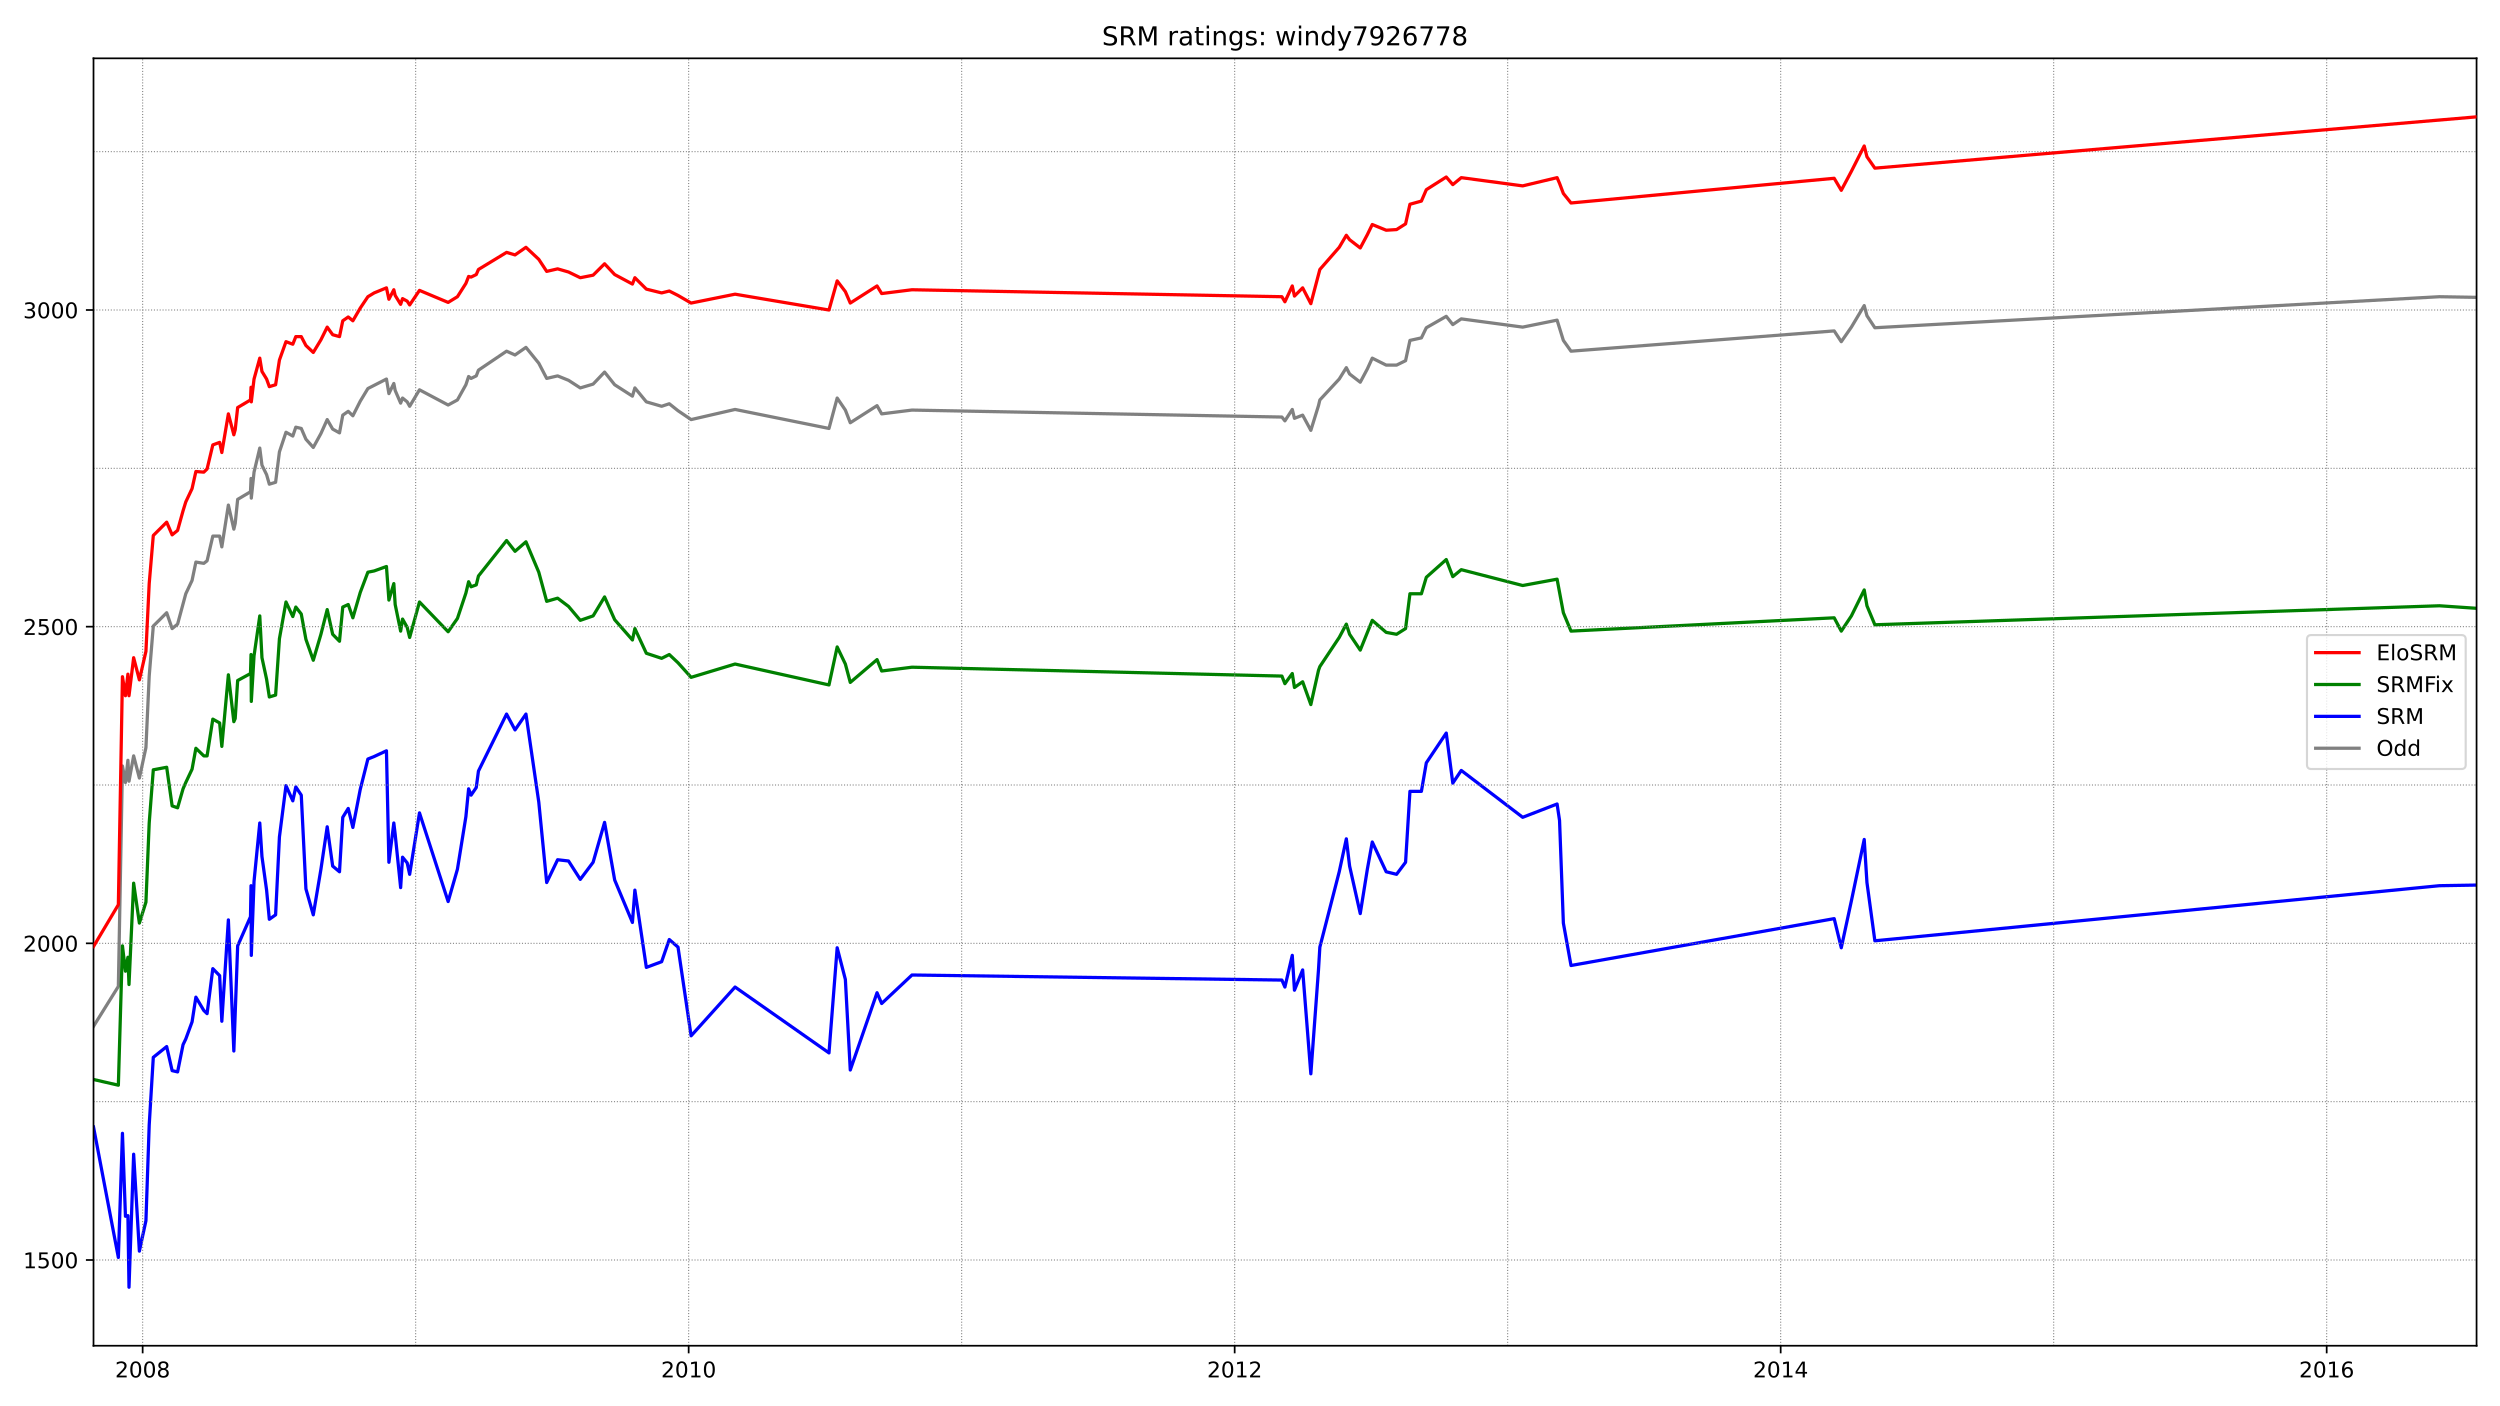 <?xml version="1.0" encoding="utf-8" standalone="no"?>
<!DOCTYPE svg PUBLIC "-//W3C//DTD SVG 1.1//EN"
  "http://www.w3.org/Graphics/SVG/1.1/DTD/svg11.dtd">
<!-- Created with matplotlib (https://matplotlib.org/) -->
<svg height="648pt" version="1.1" viewBox="0 0 1152 648" width="1152pt" xmlns="http://www.w3.org/2000/svg" xmlns:xlink="http://www.w3.org/1999/xlink">
 <defs>
  <style type="text/css">*{stroke-linecap:butt;stroke-linejoin:round;}</style>
 </defs>
 <g id="figure_1">
  <g id="patch_1">
   <path d="M 0 648 
L 1152 648 
L 1152 0 
L 0 0 
z
" style="fill:#ffffff;"/>
  </g>
  <g id="axes_1">
   <g id="patch_2">
    <path d="M 43.09 620.12 
L 1141.2 620.12 
L 1141.2 26.88 
L 43.09 26.88 
z
" style="fill:#ffffff;"/>
   </g>
   <g id="line2d_1">
    <path clip-path="url(#p61765f1ef9)" d="M 43.09 472.919 
L 54.538 454.533 
L 56.425 352.975 
L 57.809 360.563 
L 58.941 350.349 
L 59.444 359.979 
L 61.583 348.306 
L 64.224 358.52 
L 67.244 344.512 
L 68.753 311.535 
L 70.64 288.48 
L 76.804 282.351 
L 79.32 289.647 
L 81.836 287.604 
L 85.61 273.596 
L 88.504 267.468 
L 90.265 259.005 
L 93.913 259.588 
L 95.423 258.421 
L 98.065 247.04 
L 101.21 247.04 
L 102.216 252.001 
L 105.235 232.74 
L 107.751 243.829 
L 108.38 241.203 
L 109.513 230.113 
L 115.425 226.611 
L 115.677 220.483 
L 115.803 229.529 
L 117.061 217.564 
L 119.702 206.475 
L 120.709 214.354 
L 122.847 218.732 
L 124.105 223.109 
L 126.999 222.234 
L 128.76 208.226 
L 131.779 199.179 
L 134.924 200.93 
L 136.308 196.844 
L 138.824 197.428 
L 140.963 202.389 
L 144.359 206.183 
L 147.882 199.762 
L 150.775 193.342 
L 153.291 197.72 
L 156.436 199.471 
L 157.946 191.299 
L 160.462 189.548 
L 162.6 191.591 
L 165.997 184.879 
L 169.519 179.042 
L 178.074 174.665 
L 179.206 181.377 
L 181.47 176.708 
L 182.099 179.918 
L 184.615 185.754 
L 185.496 183.42 
L 187.634 185.171 
L 188.767 187.214 
L 193.295 179.626 
L 206.504 186.63 
L 210.782 184.295 
L 214.681 177.291 
L 215.939 173.497 
L 217.072 174.373 
L 219.462 173.206 
L 220.468 170.579 
L 233.426 161.824 
L 237.326 163.575 
L 242.358 160.073 
L 248.27 167.369 
L 251.918 174.373 
L 256.95 173.206 
L 261.982 175.248 
L 267.392 178.75 
L 273.304 176.999 
L 278.588 171.455 
L 283.243 177.291 
L 291.42 182.544 
L 292.552 178.75 
L 297.835 185.171 
L 304.88 187.214 
L 308.403 186.046 
L 312.428 189.256 
L 318.467 193.342 
L 338.72 188.673 
L 381.996 197.428 
L 385.77 183.42 
L 389.544 188.965 
L 391.808 194.801 
L 404.137 186.922 
L 406.275 190.716 
L 420.239 188.965 
L 590.698 192.175 
L 592.082 193.926 
L 595.479 188.673 
L 596.485 192.758 
L 600.259 191.299 
L 604.033 198.303 
L 607.556 186.922 
L 608.185 184.295 
L 617.116 174.665 
L 620.387 169.412 
L 621.897 172.33 
L 626.803 176.124 
L 630.074 169.995 
L 632.338 165.034 
L 638.754 168.244 
L 643.534 168.244 
L 647.686 166.202 
L 649.699 156.863 
L 654.982 155.695 
L 657.247 151.026 
L 666.43 145.773 
L 669.449 149.567 
L 673.349 146.94 
L 701.654 150.734 
L 717.505 147.524 
L 720.398 156.863 
L 723.921 161.824 
L 845.192 152.485 
L 848.463 157.446 
L 853.118 150.734 
L 859.03 140.812 
L 860.288 145.481 
L 863.936 151.026 
L 1124.091 136.726 
L 1141.2 137.018 
L 1141.2 137.018 
" style="fill:none;stroke:#808080;stroke-linecap:square;stroke-width:1.5;"/>
   </g>
   <g id="line2d_2">
    <path clip-path="url(#p61765f1ef9)" d="M 43.09 519.321 
L 54.538 579.438 
L 56.425 522.239 
L 57.809 560.469 
L 58.941 560.177 
L 59.444 593.155 
L 61.583 531.869 
L 64.224 576.52 
L 67.244 562.512 
L 68.753 518.445 
L 70.64 487.219 
L 76.804 482.258 
L 79.32 493.347 
L 81.836 493.931 
L 84.352 481.382 
L 85.61 478.756 
L 88.504 470.876 
L 90.265 459.495 
L 93.913 465.623 
L 95.423 467.082 
L 98.065 446.362 
L 101.21 449.572 
L 102.216 470.584 
L 105.235 423.891 
L 107.751 484.3 
L 109.513 435.856 
L 115.425 422.432 
L 115.677 408.132 
L 115.803 440.234 
L 117.061 406.089 
L 119.702 379.24 
L 120.709 394.707 
L 122.847 410.175 
L 124.105 423.599 
L 126.999 421.556 
L 128.76 385.661 
L 131.779 362.022 
L 134.924 369.026 
L 136.308 362.606 
L 138.824 366.4 
L 140.963 409.591 
L 144.359 421.556 
L 147.882 400.544 
L 150.775 380.991 
L 153.291 399.085 
L 156.436 401.711 
L 157.946 376.614 
L 160.462 372.528 
L 162.6 381.283 
L 165.997 363.773 
L 169.519 349.765 
L 172.413 348.598 
L 178.074 345.971 
L 179.206 397.334 
L 181.47 379.24 
L 182.099 384.493 
L 184.615 409.007 
L 185.496 394.999 
L 187.634 397.626 
L 188.767 402.879 
L 193.295 374.571 
L 206.504 415.428 
L 210.782 400.544 
L 214.681 376.322 
L 215.939 363.481 
L 217.072 366.4 
L 219.462 362.898 
L 220.468 355.31 
L 233.426 329.045 
L 237.326 336.341 
L 242.358 329.045 
L 248.27 369.61 
L 251.918 406.673 
L 256.95 396.167 
L 261.982 396.75 
L 267.392 405.213 
L 273.304 397.334 
L 278.588 378.948 
L 283.243 405.505 
L 291.42 425.058 
L 292.552 410.175 
L 297.835 445.778 
L 304.88 443.152 
L 308.403 432.938 
L 312.428 436.44 
L 318.467 477.296 
L 338.72 454.825 
L 381.996 485.176 
L 385.77 436.732 
L 389.544 451.323 
L 391.808 493.056 
L 404.137 457.452 
L 406.275 462.413 
L 420.239 449.28 
L 590.698 451.615 
L 592.082 454.825 
L 595.479 440.234 
L 596.485 456.284 
L 600.259 446.946 
L 604.033 494.807 
L 607.556 446.946 
L 608.185 436.44 
L 617.116 401.711 
L 620.387 386.536 
L 621.897 399.085 
L 626.803 420.973 
L 630.074 400.544 
L 632.338 387.995 
L 638.754 401.711 
L 643.534 402.879 
L 647.686 397.334 
L 649.699 364.649 
L 654.982 364.649 
L 657.247 351.516 
L 666.43 337.8 
L 669.449 360.855 
L 673.349 355.018 
L 701.654 376.614 
L 717.505 370.485 
L 718.637 378.073 
L 720.398 425.35 
L 723.921 444.903 
L 845.192 423.307 
L 848.463 436.732 
L 853.118 415.136 
L 859.03 386.828 
L 860.288 406.673 
L 863.936 433.521 
L 1124.091 408.132 
L 1141.2 407.84 
L 1141.2 407.84 
" style="fill:none;stroke:#0000ff;stroke-linecap:square;stroke-width:1.5;"/>
   </g>
   <g id="matplotlib.axis_1">
    <g id="xtick_1">
     <g id="line2d_3">
      <defs>
       <path d="M 0 0 
L 0 3.5 
" id="m7ea2066953" style="stroke:#000000;stroke-width:0.8;"/>
      </defs>
      <g>
       <use style="stroke:#000000;stroke-width:0.8;" x="65.734" xlink:href="#m7ea2066953" y="620.12"/>
      </g>
     </g>
     <g id="text_1">
      <!-- 2008 -->
      <g transform="translate(53.009 634.718)scale(0.1 -0.1)">
       <defs>
        <path d="M 19.188 8.297 
L 53.609 8.297 
L 53.609 0 
L 7.328 0 
L 7.328 8.297 
Q 12.938 14.109 22.625 23.891 
Q 32.328 33.688 34.812 36.531 
Q 39.547 41.844 41.422 45.531 
Q 43.312 49.219 43.312 52.781 
Q 43.312 58.594 39.234 62.25 
Q 35.156 65.922 28.609 65.922 
Q 23.969 65.922 18.812 64.312 
Q 13.672 62.703 7.812 59.422 
L 7.812 69.391 
Q 13.766 71.781 18.938 73 
Q 24.125 74.219 28.422 74.219 
Q 39.75 74.219 46.484 68.547 
Q 53.219 62.891 53.219 53.422 
Q 53.219 48.922 51.531 44.891 
Q 49.859 40.875 45.406 35.406 
Q 44.188 33.984 37.641 27.219 
Q 31.109 20.453 19.188 8.297 
z
" id="DejaVuSans-50"/>
        <path d="M 31.781 66.406 
Q 24.172 66.406 20.328 58.906 
Q 16.5 51.422 16.5 36.375 
Q 16.5 21.391 20.328 13.891 
Q 24.172 6.391 31.781 6.391 
Q 39.453 6.391 43.281 13.891 
Q 47.125 21.391 47.125 36.375 
Q 47.125 51.422 43.281 58.906 
Q 39.453 66.406 31.781 66.406 
z
M 31.781 74.219 
Q 44.047 74.219 50.516 64.516 
Q 56.984 54.828 56.984 36.375 
Q 56.984 17.969 50.516 8.266 
Q 44.047 -1.422 31.781 -1.422 
Q 19.531 -1.422 13.062 8.266 
Q 6.594 17.969 6.594 36.375 
Q 6.594 54.828 13.062 64.516 
Q 19.531 74.219 31.781 74.219 
z
" id="DejaVuSans-48"/>
        <path d="M 31.781 34.625 
Q 24.75 34.625 20.719 30.859 
Q 16.703 27.094 16.703 20.516 
Q 16.703 13.922 20.719 10.156 
Q 24.75 6.391 31.781 6.391 
Q 38.812 6.391 42.859 10.172 
Q 46.922 13.969 46.922 20.516 
Q 46.922 27.094 42.891 30.859 
Q 38.875 34.625 31.781 34.625 
z
M 21.922 38.812 
Q 15.578 40.375 12.031 44.719 
Q 8.5 49.078 8.5 55.328 
Q 8.5 64.062 14.719 69.141 
Q 20.953 74.219 31.781 74.219 
Q 42.672 74.219 48.875 69.141 
Q 55.078 64.062 55.078 55.328 
Q 55.078 49.078 51.531 44.719 
Q 48 40.375 41.703 38.812 
Q 48.828 37.156 52.797 32.312 
Q 56.781 27.484 56.781 20.516 
Q 56.781 9.906 50.312 4.234 
Q 43.844 -1.422 31.781 -1.422 
Q 19.734 -1.422 13.25 4.234 
Q 6.781 9.906 6.781 20.516 
Q 6.781 27.484 10.781 32.312 
Q 14.797 37.156 21.922 38.812 
z
M 18.312 54.391 
Q 18.312 48.734 21.844 45.562 
Q 25.391 42.391 31.781 42.391 
Q 38.141 42.391 41.719 45.562 
Q 45.312 48.734 45.312 54.391 
Q 45.312 60.062 41.719 63.234 
Q 38.141 66.406 31.781 66.406 
Q 25.391 66.406 21.844 63.234 
Q 18.312 60.062 18.312 54.391 
z
" id="DejaVuSans-56"/>
       </defs>
       <use xlink:href="#DejaVuSans-50"/>
       <use x="63.623" xlink:href="#DejaVuSans-48"/>
       <use x="127.246" xlink:href="#DejaVuSans-48"/>
       <use x="190.869" xlink:href="#DejaVuSans-56"/>
      </g>
     </g>
    </g>
    <g id="xtick_2">
     <g id="line2d_4">
      <g>
       <use style="stroke:#000000;stroke-width:0.8;" x="317.334" xlink:href="#m7ea2066953" y="620.12"/>
      </g>
     </g>
     <g id="text_2">
      <!-- 2010 -->
      <g transform="translate(304.609 634.718)scale(0.1 -0.1)">
       <defs>
        <path d="M 12.406 8.297 
L 28.516 8.297 
L 28.516 63.922 
L 10.984 60.406 
L 10.984 69.391 
L 28.422 72.906 
L 38.281 72.906 
L 38.281 8.297 
L 54.391 8.297 
L 54.391 0 
L 12.406 0 
z
" id="DejaVuSans-49"/>
       </defs>
       <use xlink:href="#DejaVuSans-50"/>
       <use x="63.623" xlink:href="#DejaVuSans-48"/>
       <use x="127.246" xlink:href="#DejaVuSans-49"/>
       <use x="190.869" xlink:href="#DejaVuSans-48"/>
      </g>
     </g>
    </g>
    <g id="xtick_3">
     <g id="line2d_5">
      <g>
       <use style="stroke:#000000;stroke-width:0.8;" x="568.935" xlink:href="#m7ea2066953" y="620.12"/>
      </g>
     </g>
     <g id="text_3">
      <!-- 2012 -->
      <g transform="translate(556.21 634.718)scale(0.1 -0.1)">
       <use xlink:href="#DejaVuSans-50"/>
       <use x="63.623" xlink:href="#DejaVuSans-48"/>
       <use x="127.246" xlink:href="#DejaVuSans-49"/>
       <use x="190.869" xlink:href="#DejaVuSans-50"/>
      </g>
     </g>
    </g>
    <g id="xtick_4">
     <g id="line2d_6">
      <g>
       <use style="stroke:#000000;stroke-width:0.8;" x="820.535" xlink:href="#m7ea2066953" y="620.12"/>
      </g>
     </g>
     <g id="text_4">
      <!-- 2014 -->
      <g transform="translate(807.81 634.718)scale(0.1 -0.1)">
       <defs>
        <path d="M 37.797 64.312 
L 12.891 25.391 
L 37.797 25.391 
z
M 35.203 72.906 
L 47.609 72.906 
L 47.609 25.391 
L 58.016 25.391 
L 58.016 17.188 
L 47.609 17.188 
L 47.609 0 
L 37.797 0 
L 37.797 17.188 
L 4.891 17.188 
L 4.891 26.703 
z
" id="DejaVuSans-52"/>
       </defs>
       <use xlink:href="#DejaVuSans-50"/>
       <use x="63.623" xlink:href="#DejaVuSans-48"/>
       <use x="127.246" xlink:href="#DejaVuSans-49"/>
       <use x="190.869" xlink:href="#DejaVuSans-52"/>
      </g>
     </g>
    </g>
    <g id="xtick_5">
     <g id="line2d_7">
      <g>
       <use style="stroke:#000000;stroke-width:0.8;" x="1072.136" xlink:href="#m7ea2066953" y="620.12"/>
      </g>
     </g>
     <g id="text_5">
      <!-- 2016 -->
      <g transform="translate(1059.411 634.718)scale(0.1 -0.1)">
       <defs>
        <path d="M 33.016 40.375 
Q 26.375 40.375 22.484 35.828 
Q 18.609 31.297 18.609 23.391 
Q 18.609 15.531 22.484 10.953 
Q 26.375 6.391 33.016 6.391 
Q 39.656 6.391 43.531 10.953 
Q 47.406 15.531 47.406 23.391 
Q 47.406 31.297 43.531 35.828 
Q 39.656 40.375 33.016 40.375 
z
M 52.594 71.297 
L 52.594 62.312 
Q 48.875 64.062 45.094 64.984 
Q 41.312 65.922 37.594 65.922 
Q 27.828 65.922 22.672 59.328 
Q 17.531 52.734 16.797 39.406 
Q 19.672 43.656 24.016 45.922 
Q 28.375 48.188 33.594 48.188 
Q 44.578 48.188 50.953 41.516 
Q 57.328 34.859 57.328 23.391 
Q 57.328 12.156 50.688 5.359 
Q 44.047 -1.422 33.016 -1.422 
Q 20.359 -1.422 13.672 8.266 
Q 6.984 17.969 6.984 36.375 
Q 6.984 53.656 15.188 63.938 
Q 23.391 74.219 37.203 74.219 
Q 40.922 74.219 44.703 73.484 
Q 48.484 72.75 52.594 71.297 
z
" id="DejaVuSans-54"/>
       </defs>
       <use xlink:href="#DejaVuSans-50"/>
       <use x="63.623" xlink:href="#DejaVuSans-48"/>
       <use x="127.246" xlink:href="#DejaVuSans-49"/>
       <use x="190.869" xlink:href="#DejaVuSans-54"/>
      </g>
     </g>
    </g>
   </g>
   <g id="matplotlib.axis_2">
    <g id="ytick_1">
     <g id="line2d_8">
      <defs>
       <path d="M 0 0 
L -3.5 0 
" id="m1da2037c5b" style="stroke:#000000;stroke-width:0.8;"/>
      </defs>
      <g>
       <use style="stroke:#000000;stroke-width:0.8;" x="43.09" xlink:href="#m1da2037c5b" y="580.606"/>
      </g>
     </g>
     <g id="text_6">
      <!-- 1500 -->
      <g transform="translate(10.64 584.405)scale(0.1 -0.1)">
       <defs>
        <path d="M 10.797 72.906 
L 49.516 72.906 
L 49.516 64.594 
L 19.828 64.594 
L 19.828 46.734 
Q 21.969 47.469 24.109 47.828 
Q 26.266 48.188 28.422 48.188 
Q 40.625 48.188 47.75 41.5 
Q 54.891 34.812 54.891 23.391 
Q 54.891 11.625 47.562 5.094 
Q 40.234 -1.422 26.906 -1.422 
Q 22.312 -1.422 17.547 -0.641 
Q 12.797 0.141 7.719 1.703 
L 7.719 11.625 
Q 12.109 9.234 16.797 8.062 
Q 21.484 6.891 26.703 6.891 
Q 35.156 6.891 40.078 11.328 
Q 45.016 15.766 45.016 23.391 
Q 45.016 31 40.078 35.438 
Q 35.156 39.891 26.703 39.891 
Q 22.75 39.891 18.812 39.016 
Q 14.891 38.141 10.797 36.281 
z
" id="DejaVuSans-53"/>
       </defs>
       <use xlink:href="#DejaVuSans-49"/>
       <use x="63.623" xlink:href="#DejaVuSans-53"/>
       <use x="127.246" xlink:href="#DejaVuSans-48"/>
       <use x="190.869" xlink:href="#DejaVuSans-48"/>
      </g>
     </g>
    </g>
    <g id="ytick_2">
     <g id="line2d_9">
      <g>
       <use style="stroke:#000000;stroke-width:0.8;" x="43.09" xlink:href="#m1da2037c5b" y="434.689"/>
      </g>
     </g>
     <g id="text_7">
      <!-- 2000 -->
      <g transform="translate(10.64 438.488)scale(0.1 -0.1)">
       <use xlink:href="#DejaVuSans-50"/>
       <use x="63.623" xlink:href="#DejaVuSans-48"/>
       <use x="127.246" xlink:href="#DejaVuSans-48"/>
       <use x="190.869" xlink:href="#DejaVuSans-48"/>
      </g>
     </g>
    </g>
    <g id="ytick_3">
     <g id="line2d_10">
      <g>
       <use style="stroke:#000000;stroke-width:0.8;" x="43.09" xlink:href="#m1da2037c5b" y="288.772"/>
      </g>
     </g>
     <g id="text_8">
      <!-- 2500 -->
      <g transform="translate(10.64 292.571)scale(0.1 -0.1)">
       <use xlink:href="#DejaVuSans-50"/>
       <use x="63.623" xlink:href="#DejaVuSans-53"/>
       <use x="127.246" xlink:href="#DejaVuSans-48"/>
       <use x="190.869" xlink:href="#DejaVuSans-48"/>
      </g>
     </g>
    </g>
    <g id="ytick_4">
     <g id="line2d_11">
      <g>
       <use style="stroke:#000000;stroke-width:0.8;" x="43.09" xlink:href="#m1da2037c5b" y="142.855"/>
      </g>
     </g>
     <g id="text_9">
      <!-- 3000 -->
      <g transform="translate(10.64 146.654)scale(0.1 -0.1)">
       <defs>
        <path d="M 40.578 39.312 
Q 47.656 37.797 51.625 33 
Q 55.609 28.219 55.609 21.188 
Q 55.609 10.406 48.188 4.484 
Q 40.766 -1.422 27.094 -1.422 
Q 22.516 -1.422 17.656 -0.516 
Q 12.797 0.391 7.625 2.203 
L 7.625 11.719 
Q 11.719 9.328 16.594 8.109 
Q 21.484 6.891 26.812 6.891 
Q 36.078 6.891 40.938 10.547 
Q 45.797 14.203 45.797 21.188 
Q 45.797 27.641 41.281 31.266 
Q 36.766 34.906 28.719 34.906 
L 20.219 34.906 
L 20.219 43.016 
L 29.109 43.016 
Q 36.375 43.016 40.234 45.922 
Q 44.094 48.828 44.094 54.297 
Q 44.094 59.906 40.109 62.906 
Q 36.141 65.922 28.719 65.922 
Q 24.656 65.922 20.016 65.031 
Q 15.375 64.156 9.812 62.312 
L 9.812 71.094 
Q 15.438 72.656 20.344 73.438 
Q 25.25 74.219 29.594 74.219 
Q 40.828 74.219 47.359 69.109 
Q 53.906 64.016 53.906 55.328 
Q 53.906 49.266 50.438 45.094 
Q 46.969 40.922 40.578 39.312 
z
" id="DejaVuSans-51"/>
       </defs>
       <use xlink:href="#DejaVuSans-51"/>
       <use x="63.623" xlink:href="#DejaVuSans-48"/>
       <use x="127.246" xlink:href="#DejaVuSans-48"/>
       <use x="190.869" xlink:href="#DejaVuSans-48"/>
      </g>
     </g>
    </g>
   </g>
   <g id="line2d_12">
    <path clip-path="url(#p61765f1ef9)" d="M 43.09 497.433 
L 54.538 500.06 
L 56.425 435.856 
L 57.809 447.529 
L 58.941 441.109 
L 59.444 453.658 
L 61.583 406.965 
L 64.224 425.35 
L 67.244 415.72 
L 68.753 379.24 
L 70.64 354.726 
L 76.804 353.559 
L 79.32 371.361 
L 81.836 372.236 
L 84.352 363.481 
L 85.61 360.563 
L 88.504 354.434 
L 90.265 344.804 
L 93.913 348.306 
L 95.423 348.306 
L 98.065 331.38 
L 101.21 333.131 
L 102.216 343.928 
L 105.235 310.951 
L 107.751 332.547 
L 108.38 331.088 
L 109.513 313.578 
L 115.425 310.367 
L 115.677 301.612 
L 115.803 323.208 
L 117.061 302.196 
L 119.702 283.811 
L 120.709 303.072 
L 122.847 312.994 
L 124.105 321.165 
L 126.999 320.29 
L 128.76 294.317 
L 131.779 277.39 
L 134.924 284.102 
L 136.308 279.725 
L 138.824 282.935 
L 140.963 294.608 
L 144.359 304.239 
L 147.882 292.274 
L 150.775 280.892 
L 153.291 292.274 
L 156.436 295.484 
L 157.946 279.725 
L 160.462 278.558 
L 162.6 284.686 
L 165.997 273.013 
L 169.519 263.674 
L 172.413 263.09 
L 178.074 261.048 
L 179.206 276.515 
L 181.47 268.927 
L 182.099 278.558 
L 184.615 290.815 
L 185.496 285.27 
L 187.634 289.064 
L 188.767 293.733 
L 193.295 277.39 
L 206.504 291.106 
L 210.782 284.978 
L 214.681 273.305 
L 215.939 268.052 
L 217.072 270.386 
L 219.462 269.511 
L 220.468 265.425 
L 233.426 249.082 
L 237.326 254.044 
L 242.358 249.666 
L 248.27 263.674 
L 251.918 277.098 
L 256.95 275.639 
L 261.982 279.433 
L 267.392 285.853 
L 273.304 283.811 
L 278.588 275.056 
L 283.243 285.562 
L 291.42 294.9 
L 292.552 289.647 
L 297.835 301.029 
L 304.88 303.363 
L 308.403 301.612 
L 312.428 305.406 
L 318.467 312.118 
L 338.72 305.99 
L 381.996 315.62 
L 385.77 298.11 
L 389.544 305.99 
L 391.808 314.453 
L 404.137 303.947 
L 406.275 309.2 
L 420.239 307.449 
L 590.698 311.535 
L 592.082 315.037 
L 595.479 310.367 
L 596.485 316.788 
L 600.259 314.161 
L 604.033 324.667 
L 607.556 308.908 
L 608.185 307.157 
L 617.116 293.733 
L 620.387 287.604 
L 621.897 292.274 
L 626.803 299.57 
L 632.338 285.853 
L 638.754 291.398 
L 643.534 292.274 
L 647.686 289.647 
L 649.699 273.596 
L 654.982 273.596 
L 657.247 266.009 
L 666.43 257.837 
L 669.449 265.717 
L 673.349 262.507 
L 701.654 269.803 
L 717.505 266.884 
L 720.398 282.351 
L 723.921 290.815 
L 845.192 284.686 
L 848.463 290.815 
L 853.118 283.811 
L 859.03 271.845 
L 860.288 279.141 
L 863.936 287.896 
L 1124.091 279.141 
L 1141.2 280.309 
L 1141.2 280.309 
" style="fill:none;stroke:#008000;stroke-linecap:square;stroke-width:1.5;"/>
   </g>
   <g id="line2d_13">
    <path clip-path="url(#p61765f1ef9)" d="M 43.09 580.606 
L 1141.2 580.606 
" style="fill:none;stroke:#808080;stroke-dasharray:0.5,0.825;stroke-dashoffset:0;stroke-width:0.5;"/>
   </g>
   <g id="line2d_14">
    <path clip-path="url(#p61765f1ef9)" d="M 43.09 507.647 
L 1141.2 507.647 
" style="fill:none;stroke:#808080;stroke-dasharray:0.5,0.825;stroke-dashoffset:0;stroke-width:0.5;"/>
   </g>
   <g id="line2d_15">
    <path clip-path="url(#p61765f1ef9)" d="M 43.09 434.689 
L 1141.2 434.689 
" style="fill:none;stroke:#808080;stroke-dasharray:0.5,0.825;stroke-dashoffset:0;stroke-width:0.5;"/>
   </g>
   <g id="line2d_16">
    <path clip-path="url(#p61765f1ef9)" d="M 43.09 361.73 
L 1141.2 361.73 
" style="fill:none;stroke:#808080;stroke-dasharray:0.5,0.825;stroke-dashoffset:0;stroke-width:0.5;"/>
   </g>
   <g id="line2d_17">
    <path clip-path="url(#p61765f1ef9)" d="M 43.09 288.772 
L 1141.2 288.772 
" style="fill:none;stroke:#808080;stroke-dasharray:0.5,0.825;stroke-dashoffset:0;stroke-width:0.5;"/>
   </g>
   <g id="line2d_18">
    <path clip-path="url(#p61765f1ef9)" d="M 43.09 215.813 
L 1141.2 215.813 
" style="fill:none;stroke:#808080;stroke-dasharray:0.5,0.825;stroke-dashoffset:0;stroke-width:0.5;"/>
   </g>
   <g id="line2d_19">
    <path clip-path="url(#p61765f1ef9)" d="M 43.09 142.855 
L 1141.2 142.855 
" style="fill:none;stroke:#808080;stroke-dasharray:0.5,0.825;stroke-dashoffset:0;stroke-width:0.5;"/>
   </g>
   <g id="line2d_20">
    <path clip-path="url(#p61765f1ef9)" d="M 43.09 69.896 
L 1141.2 69.896 
" style="fill:none;stroke:#808080;stroke-dasharray:0.5,0.825;stroke-dashoffset:0;stroke-width:0.5;"/>
   </g>
   <g id="line2d_21">
    <path clip-path="url(#p61765f1ef9)" d="M 65.734 620.12 
L 65.734 26.88 
" style="fill:none;stroke:#808080;stroke-dasharray:0.5,0.825;stroke-dashoffset:0;stroke-width:0.5;"/>
   </g>
   <g id="line2d_22">
    <path clip-path="url(#p61765f1ef9)" d="M 191.534 620.12 
L 191.534 26.88 
" style="fill:none;stroke:#808080;stroke-dasharray:0.5,0.825;stroke-dashoffset:0;stroke-width:0.5;"/>
   </g>
   <g id="line2d_23">
    <path clip-path="url(#p61765f1ef9)" d="M 317.334 620.12 
L 317.334 26.88 
" style="fill:none;stroke:#808080;stroke-dasharray:0.5,0.825;stroke-dashoffset:0;stroke-width:0.5;"/>
   </g>
   <g id="line2d_24">
    <path clip-path="url(#p61765f1ef9)" d="M 443.135 620.12 
L 443.135 26.88 
" style="fill:none;stroke:#808080;stroke-dasharray:0.5,0.825;stroke-dashoffset:0;stroke-width:0.5;"/>
   </g>
   <g id="line2d_25">
    <path clip-path="url(#p61765f1ef9)" d="M 568.935 620.12 
L 568.935 26.88 
" style="fill:none;stroke:#808080;stroke-dasharray:0.5,0.825;stroke-dashoffset:0;stroke-width:0.5;"/>
   </g>
   <g id="line2d_26">
    <path clip-path="url(#p61765f1ef9)" d="M 694.735 620.12 
L 694.735 26.88 
" style="fill:none;stroke:#808080;stroke-dasharray:0.5,0.825;stroke-dashoffset:0;stroke-width:0.5;"/>
   </g>
   <g id="line2d_27">
    <path clip-path="url(#p61765f1ef9)" d="M 820.535 620.12 
L 820.535 26.88 
" style="fill:none;stroke:#808080;stroke-dasharray:0.5,0.825;stroke-dashoffset:0;stroke-width:0.5;"/>
   </g>
   <g id="line2d_28">
    <path clip-path="url(#p61765f1ef9)" d="M 946.335 620.12 
L 946.335 26.88 
" style="fill:none;stroke:#808080;stroke-dasharray:0.5,0.825;stroke-dashoffset:0;stroke-width:0.5;"/>
   </g>
   <g id="line2d_29">
    <path clip-path="url(#p61765f1ef9)" d="M 1072.136 620.12 
L 1072.136 26.88 
" style="fill:none;stroke:#808080;stroke-dasharray:0.5,0.825;stroke-dashoffset:0;stroke-width:0.5;"/>
   </g>
   <g id="patch_3">
    <path d="M 43.09 620.12 
L 43.09 26.88 
" style="fill:none;stroke:#000000;stroke-linecap:square;stroke-linejoin:miter;stroke-width:0.8;"/>
   </g>
   <g id="patch_4">
    <path d="M 1141.2 620.12 
L 1141.2 26.88 
" style="fill:none;stroke:#000000;stroke-linecap:square;stroke-linejoin:miter;stroke-width:0.8;"/>
   </g>
   <g id="patch_5">
    <path d="M 43.09 620.12 
L 1141.2 620.12 
" style="fill:none;stroke:#000000;stroke-linecap:square;stroke-linejoin:miter;stroke-width:0.8;"/>
   </g>
   <g id="patch_6">
    <path d="M 43.09 26.88 
L 1141.2 26.88 
" style="fill:none;stroke:#000000;stroke-linecap:square;stroke-linejoin:miter;stroke-width:0.8;"/>
   </g>
   <g id="line2d_30">
    <path clip-path="url(#p61765f1ef9)" d="M 43.09 436.148 
L 54.538 416.887 
L 56.425 311.827 
L 57.809 320.582 
L 58.941 310.659 
L 59.444 320.582 
L 61.583 303.072 
L 64.224 313.286 
L 67.244 300.153 
L 68.753 268.927 
L 70.64 246.748 
L 76.804 240.619 
L 79.32 246.456 
L 81.836 244.413 
L 84.352 235.366 
L 85.61 231.28 
L 88.504 225.152 
L 90.265 217.272 
L 93.913 217.564 
L 95.423 216.105 
L 98.065 205.015 
L 101.21 203.848 
L 102.216 208.517 
L 105.235 190.716 
L 107.751 200.346 
L 108.38 198.011 
L 109.513 187.797 
L 115.425 184.295 
L 115.677 178.459 
L 115.803 185.171 
L 117.061 174.665 
L 119.702 165.034 
L 120.709 171.163 
L 122.847 174.665 
L 124.105 178.167 
L 126.999 177.291 
L 128.76 165.91 
L 131.779 157.446 
L 134.924 158.614 
L 136.308 155.112 
L 138.824 155.112 
L 140.963 159.198 
L 144.359 162.408 
L 147.882 156.571 
L 150.775 150.734 
L 153.291 154.236 
L 156.436 155.112 
L 157.946 147.816 
L 160.462 146.065 
L 162.6 147.816 
L 165.997 141.979 
L 169.519 136.726 
L 172.413 134.975 
L 178.074 132.641 
L 179.206 137.894 
L 181.47 133.516 
L 182.099 136.143 
L 184.615 140.228 
L 185.496 137.602 
L 187.634 138.769 
L 188.767 140.52 
L 193.295 133.808 
L 206.504 139.353 
L 210.782 136.726 
L 214.681 130.598 
L 215.939 127.388 
L 217.072 127.679 
L 219.462 126.512 
L 220.468 124.177 
L 233.426 116.298 
L 237.326 117.465 
L 242.358 113.963 
L 248.27 119.508 
L 251.918 125.053 
L 256.95 123.886 
L 261.982 125.345 
L 267.392 127.971 
L 273.304 126.804 
L 278.588 121.551 
L 283.243 126.512 
L 291.42 130.89 
L 292.552 127.971 
L 297.835 133.224 
L 304.88 134.975 
L 308.403 134.1 
L 312.428 136.143 
L 318.467 139.645 
L 338.72 135.559 
L 381.996 142.855 
L 385.77 129.43 
L 389.544 134.392 
L 391.808 139.645 
L 404.137 131.765 
L 406.275 135.267 
L 420.239 133.516 
L 590.698 136.726 
L 592.082 139.061 
L 595.479 131.765 
L 596.485 136.434 
L 600.259 132.641 
L 604.033 139.936 
L 608.185 124.177 
L 617.116 113.963 
L 620.387 108.418 
L 621.897 110.461 
L 626.803 114.255 
L 630.074 108.127 
L 632.338 103.457 
L 638.754 106.084 
L 643.534 105.792 
L 647.686 103.165 
L 649.699 94.119 
L 654.982 92.659 
L 657.247 87.406 
L 666.43 81.57 
L 669.449 85.072 
L 673.349 81.862 
L 701.654 85.655 
L 717.505 81.862 
L 718.637 84.488 
L 720.398 89.157 
L 723.921 93.535 
L 845.192 82.153 
L 848.463 87.698 
L 853.118 78.943 
L 859.03 67.27 
L 860.288 72.231 
L 863.936 77.484 
L 1141.2 53.845 
L 1141.2 53.845 
" style="fill:none;stroke:#ff0000;stroke-linecap:square;stroke-width:1.5;"/>
   </g>
   <g id="text_10">
    <!-- SRM ratings: windy7926778 -->
    <g transform="translate(507.796 20.88)scale(0.12 -0.12)">
     <defs>
      <path d="M 53.516 70.516 
L 53.516 60.891 
Q 47.906 63.578 42.922 64.891 
Q 37.938 66.219 33.297 66.219 
Q 25.25 66.219 20.875 63.094 
Q 16.5 59.969 16.5 54.203 
Q 16.5 49.359 19.406 46.891 
Q 22.312 44.438 30.422 42.922 
L 36.375 41.703 
Q 47.406 39.594 52.656 34.297 
Q 57.906 29 57.906 20.125 
Q 57.906 9.516 50.797 4.047 
Q 43.703 -1.422 29.984 -1.422 
Q 24.812 -1.422 18.969 -0.25 
Q 13.141 0.922 6.891 3.219 
L 6.891 13.375 
Q 12.891 10.016 18.656 8.297 
Q 24.422 6.594 29.984 6.594 
Q 38.422 6.594 43.016 9.906 
Q 47.609 13.234 47.609 19.391 
Q 47.609 24.75 44.312 27.781 
Q 41.016 30.812 33.5 32.328 
L 27.484 33.5 
Q 16.453 35.688 11.516 40.375 
Q 6.594 45.062 6.594 53.422 
Q 6.594 63.094 13.406 68.656 
Q 20.219 74.219 32.172 74.219 
Q 37.312 74.219 42.625 73.281 
Q 47.953 72.359 53.516 70.516 
z
" id="DejaVuSans-83"/>
      <path d="M 44.391 34.188 
Q 47.562 33.109 50.562 29.594 
Q 53.562 26.078 56.594 19.922 
L 66.609 0 
L 56 0 
L 46.688 18.703 
Q 43.062 26.031 39.672 28.422 
Q 36.281 30.812 30.422 30.812 
L 19.672 30.812 
L 19.672 0 
L 9.812 0 
L 9.812 72.906 
L 32.078 72.906 
Q 44.578 72.906 50.734 67.672 
Q 56.891 62.453 56.891 51.906 
Q 56.891 45.016 53.688 40.469 
Q 50.484 35.938 44.391 34.188 
z
M 19.672 64.797 
L 19.672 38.922 
L 32.078 38.922 
Q 39.203 38.922 42.844 42.219 
Q 46.484 45.516 46.484 51.906 
Q 46.484 58.297 42.844 61.547 
Q 39.203 64.797 32.078 64.797 
z
" id="DejaVuSans-82"/>
      <path d="M 9.812 72.906 
L 24.516 72.906 
L 43.109 23.297 
L 61.812 72.906 
L 76.516 72.906 
L 76.516 0 
L 66.891 0 
L 66.891 64.016 
L 48.094 14.016 
L 38.188 14.016 
L 19.391 64.016 
L 19.391 0 
L 9.812 0 
z
" id="DejaVuSans-77"/>
      <path id="DejaVuSans-32"/>
      <path d="M 41.109 46.297 
Q 39.594 47.172 37.812 47.578 
Q 36.031 48 33.891 48 
Q 26.266 48 22.188 43.047 
Q 18.109 38.094 18.109 28.812 
L 18.109 0 
L 9.078 0 
L 9.078 54.688 
L 18.109 54.688 
L 18.109 46.188 
Q 20.953 51.172 25.484 53.578 
Q 30.031 56 36.531 56 
Q 37.453 56 38.578 55.875 
Q 39.703 55.766 41.062 55.516 
z
" id="DejaVuSans-114"/>
      <path d="M 34.281 27.484 
Q 23.391 27.484 19.188 25 
Q 14.984 22.516 14.984 16.5 
Q 14.984 11.719 18.141 8.906 
Q 21.297 6.109 26.703 6.109 
Q 34.188 6.109 38.703 11.406 
Q 43.219 16.703 43.219 25.484 
L 43.219 27.484 
z
M 52.203 31.203 
L 52.203 0 
L 43.219 0 
L 43.219 8.297 
Q 40.141 3.328 35.547 0.953 
Q 30.953 -1.422 24.312 -1.422 
Q 15.922 -1.422 10.953 3.297 
Q 6 8.016 6 15.922 
Q 6 25.141 12.172 29.828 
Q 18.359 34.516 30.609 34.516 
L 43.219 34.516 
L 43.219 35.406 
Q 43.219 41.609 39.141 45 
Q 35.062 48.391 27.688 48.391 
Q 23 48.391 18.547 47.266 
Q 14.109 46.141 10.016 43.891 
L 10.016 52.203 
Q 14.938 54.109 19.578 55.047 
Q 24.219 56 28.609 56 
Q 40.484 56 46.344 49.844 
Q 52.203 43.703 52.203 31.203 
z
" id="DejaVuSans-97"/>
      <path d="M 18.312 70.219 
L 18.312 54.688 
L 36.812 54.688 
L 36.812 47.703 
L 18.312 47.703 
L 18.312 18.016 
Q 18.312 11.328 20.141 9.422 
Q 21.969 7.516 27.594 7.516 
L 36.812 7.516 
L 36.812 0 
L 27.594 0 
Q 17.188 0 13.234 3.875 
Q 9.281 7.766 9.281 18.016 
L 9.281 47.703 
L 2.688 47.703 
L 2.688 54.688 
L 9.281 54.688 
L 9.281 70.219 
z
" id="DejaVuSans-116"/>
      <path d="M 9.422 54.688 
L 18.406 54.688 
L 18.406 0 
L 9.422 0 
z
M 9.422 75.984 
L 18.406 75.984 
L 18.406 64.594 
L 9.422 64.594 
z
" id="DejaVuSans-105"/>
      <path d="M 54.891 33.016 
L 54.891 0 
L 45.906 0 
L 45.906 32.719 
Q 45.906 40.484 42.875 44.328 
Q 39.844 48.188 33.797 48.188 
Q 26.516 48.188 22.312 43.547 
Q 18.109 38.922 18.109 30.906 
L 18.109 0 
L 9.078 0 
L 9.078 54.688 
L 18.109 54.688 
L 18.109 46.188 
Q 21.344 51.125 25.703 53.562 
Q 30.078 56 35.797 56 
Q 45.219 56 50.047 50.172 
Q 54.891 44.344 54.891 33.016 
z
" id="DejaVuSans-110"/>
      <path d="M 45.406 27.984 
Q 45.406 37.75 41.375 43.109 
Q 37.359 48.484 30.078 48.484 
Q 22.859 48.484 18.828 43.109 
Q 14.797 37.75 14.797 27.984 
Q 14.797 18.266 18.828 12.891 
Q 22.859 7.516 30.078 7.516 
Q 37.359 7.516 41.375 12.891 
Q 45.406 18.266 45.406 27.984 
z
M 54.391 6.781 
Q 54.391 -7.172 48.188 -13.984 
Q 42 -20.797 29.203 -20.797 
Q 24.469 -20.797 20.266 -20.094 
Q 16.062 -19.391 12.109 -17.922 
L 12.109 -9.188 
Q 16.062 -11.328 19.922 -12.344 
Q 23.781 -13.375 27.781 -13.375 
Q 36.625 -13.375 41.016 -8.766 
Q 45.406 -4.156 45.406 5.172 
L 45.406 9.625 
Q 42.625 4.781 38.281 2.391 
Q 33.938 0 27.875 0 
Q 17.828 0 11.672 7.656 
Q 5.516 15.328 5.516 27.984 
Q 5.516 40.672 11.672 48.328 
Q 17.828 56 27.875 56 
Q 33.938 56 38.281 53.609 
Q 42.625 51.219 45.406 46.391 
L 45.406 54.688 
L 54.391 54.688 
z
" id="DejaVuSans-103"/>
      <path d="M 44.281 53.078 
L 44.281 44.578 
Q 40.484 46.531 36.375 47.5 
Q 32.281 48.484 27.875 48.484 
Q 21.188 48.484 17.844 46.438 
Q 14.5 44.391 14.5 40.281 
Q 14.5 37.156 16.891 35.375 
Q 19.281 33.594 26.516 31.984 
L 29.594 31.297 
Q 39.156 29.25 43.188 25.516 
Q 47.219 21.781 47.219 15.094 
Q 47.219 7.469 41.188 3.016 
Q 35.156 -1.422 24.609 -1.422 
Q 20.219 -1.422 15.453 -0.562 
Q 10.688 0.297 5.422 2 
L 5.422 11.281 
Q 10.406 8.688 15.234 7.391 
Q 20.062 6.109 24.812 6.109 
Q 31.156 6.109 34.562 8.281 
Q 37.984 10.453 37.984 14.406 
Q 37.984 18.062 35.516 20.016 
Q 33.062 21.969 24.703 23.781 
L 21.578 24.516 
Q 13.234 26.266 9.516 29.906 
Q 5.812 33.547 5.812 39.891 
Q 5.812 47.609 11.281 51.797 
Q 16.75 56 26.812 56 
Q 31.781 56 36.172 55.266 
Q 40.578 54.547 44.281 53.078 
z
" id="DejaVuSans-115"/>
      <path d="M 11.719 12.406 
L 22.016 12.406 
L 22.016 0 
L 11.719 0 
z
M 11.719 51.703 
L 22.016 51.703 
L 22.016 39.312 
L 11.719 39.312 
z
" id="DejaVuSans-58"/>
      <path d="M 4.203 54.688 
L 13.188 54.688 
L 24.422 12.016 
L 35.594 54.688 
L 46.188 54.688 
L 57.422 12.016 
L 68.609 54.688 
L 77.594 54.688 
L 63.281 0 
L 52.688 0 
L 40.922 44.828 
L 29.109 0 
L 18.5 0 
z
" id="DejaVuSans-119"/>
      <path d="M 45.406 46.391 
L 45.406 75.984 
L 54.391 75.984 
L 54.391 0 
L 45.406 0 
L 45.406 8.203 
Q 42.578 3.328 38.25 0.953 
Q 33.938 -1.422 27.875 -1.422 
Q 17.969 -1.422 11.734 6.484 
Q 5.516 14.406 5.516 27.297 
Q 5.516 40.188 11.734 48.094 
Q 17.969 56 27.875 56 
Q 33.938 56 38.25 53.625 
Q 42.578 51.266 45.406 46.391 
z
M 14.797 27.297 
Q 14.797 17.391 18.875 11.75 
Q 22.953 6.109 30.078 6.109 
Q 37.203 6.109 41.297 11.75 
Q 45.406 17.391 45.406 27.297 
Q 45.406 37.203 41.297 42.844 
Q 37.203 48.484 30.078 48.484 
Q 22.953 48.484 18.875 42.844 
Q 14.797 37.203 14.797 27.297 
z
" id="DejaVuSans-100"/>
      <path d="M 32.172 -5.078 
Q 28.375 -14.844 24.75 -17.812 
Q 21.141 -20.797 15.094 -20.797 
L 7.906 -20.797 
L 7.906 -13.281 
L 13.188 -13.281 
Q 16.891 -13.281 18.938 -11.516 
Q 21 -9.766 23.484 -3.219 
L 25.094 0.875 
L 2.984 54.688 
L 12.5 54.688 
L 29.594 11.922 
L 46.688 54.688 
L 56.203 54.688 
z
" id="DejaVuSans-121"/>
      <path d="M 8.203 72.906 
L 55.078 72.906 
L 55.078 68.703 
L 28.609 0 
L 18.312 0 
L 43.219 64.594 
L 8.203 64.594 
z
" id="DejaVuSans-55"/>
      <path d="M 10.984 1.516 
L 10.984 10.5 
Q 14.703 8.734 18.5 7.812 
Q 22.312 6.891 25.984 6.891 
Q 35.75 6.891 40.891 13.453 
Q 46.047 20.016 46.781 33.406 
Q 43.953 29.203 39.594 26.953 
Q 35.25 24.703 29.984 24.703 
Q 19.047 24.703 12.672 31.312 
Q 6.297 37.938 6.297 49.422 
Q 6.297 60.641 12.938 67.422 
Q 19.578 74.219 30.609 74.219 
Q 43.266 74.219 49.922 64.516 
Q 56.594 54.828 56.594 36.375 
Q 56.594 19.141 48.406 8.859 
Q 40.234 -1.422 26.422 -1.422 
Q 22.703 -1.422 18.891 -0.688 
Q 15.094 0.047 10.984 1.516 
z
M 30.609 32.422 
Q 37.25 32.422 41.125 36.953 
Q 45.016 41.5 45.016 49.422 
Q 45.016 57.281 41.125 61.844 
Q 37.25 66.406 30.609 66.406 
Q 23.969 66.406 20.094 61.844 
Q 16.219 57.281 16.219 49.422 
Q 16.219 41.5 20.094 36.953 
Q 23.969 32.422 30.609 32.422 
z
" id="DejaVuSans-57"/>
     </defs>
     <use xlink:href="#DejaVuSans-83"/>
     <use x="63.477" xlink:href="#DejaVuSans-82"/>
     <use x="132.959" xlink:href="#DejaVuSans-77"/>
     <use x="219.238" xlink:href="#DejaVuSans-32"/>
     <use x="251.025" xlink:href="#DejaVuSans-114"/>
     <use x="292.139" xlink:href="#DejaVuSans-97"/>
     <use x="353.418" xlink:href="#DejaVuSans-116"/>
     <use x="392.627" xlink:href="#DejaVuSans-105"/>
     <use x="420.41" xlink:href="#DejaVuSans-110"/>
     <use x="483.789" xlink:href="#DejaVuSans-103"/>
     <use x="547.266" xlink:href="#DejaVuSans-115"/>
     <use x="599.365" xlink:href="#DejaVuSans-58"/>
     <use x="633.057" xlink:href="#DejaVuSans-32"/>
     <use x="664.844" xlink:href="#DejaVuSans-119"/>
     <use x="746.631" xlink:href="#DejaVuSans-105"/>
     <use x="774.414" xlink:href="#DejaVuSans-110"/>
     <use x="837.793" xlink:href="#DejaVuSans-100"/>
     <use x="901.27" xlink:href="#DejaVuSans-121"/>
     <use x="960.449" xlink:href="#DejaVuSans-55"/>
     <use x="1024.072" xlink:href="#DejaVuSans-57"/>
     <use x="1087.695" xlink:href="#DejaVuSans-50"/>
     <use x="1151.318" xlink:href="#DejaVuSans-54"/>
     <use x="1214.941" xlink:href="#DejaVuSans-55"/>
     <use x="1278.564" xlink:href="#DejaVuSans-55"/>
     <use x="1342.188" xlink:href="#DejaVuSans-56"/>
    </g>
   </g>
   <g id="legend_1">
    <g id="patch_7">
     <path d="M 1065.059 354.356 
L 1134.2 354.356 
Q 1136.2 354.356 1136.2 352.356 
L 1136.2 294.644 
Q 1136.2 292.644 1134.2 292.644 
L 1065.059 292.644 
Q 1063.059 292.644 1063.059 294.644 
L 1063.059 352.356 
Q 1063.059 354.356 1065.059 354.356 
z
" style="fill:#ffffff;opacity:0.8;stroke:#cccccc;stroke-linejoin:miter;"/>
    </g>
    <g id="line2d_31">
     <path d="M 1067.059 300.742 
L 1087.059 300.742 
" style="fill:none;stroke:#ff0000;stroke-linecap:square;stroke-width:1.5;"/>
    </g>
    <g id="line2d_32"/>
    <g id="text_11">
     <!-- EloSRM -->
     <g transform="translate(1095.059 304.242)scale(0.1 -0.1)">
      <defs>
       <path d="M 9.812 72.906 
L 55.906 72.906 
L 55.906 64.594 
L 19.672 64.594 
L 19.672 43.016 
L 54.391 43.016 
L 54.391 34.719 
L 19.672 34.719 
L 19.672 8.297 
L 56.781 8.297 
L 56.781 0 
L 9.812 0 
z
" id="DejaVuSans-69"/>
       <path d="M 9.422 75.984 
L 18.406 75.984 
L 18.406 0 
L 9.422 0 
z
" id="DejaVuSans-108"/>
       <path d="M 30.609 48.391 
Q 23.391 48.391 19.188 42.75 
Q 14.984 37.109 14.984 27.297 
Q 14.984 17.484 19.156 11.844 
Q 23.344 6.203 30.609 6.203 
Q 37.797 6.203 41.984 11.859 
Q 46.188 17.531 46.188 27.297 
Q 46.188 37.016 41.984 42.703 
Q 37.797 48.391 30.609 48.391 
z
M 30.609 56 
Q 42.328 56 49.016 48.375 
Q 55.719 40.766 55.719 27.297 
Q 55.719 13.875 49.016 6.219 
Q 42.328 -1.422 30.609 -1.422 
Q 18.844 -1.422 12.172 6.219 
Q 5.516 13.875 5.516 27.297 
Q 5.516 40.766 12.172 48.375 
Q 18.844 56 30.609 56 
z
" id="DejaVuSans-111"/>
      </defs>
      <use xlink:href="#DejaVuSans-69"/>
      <use x="63.184" xlink:href="#DejaVuSans-108"/>
      <use x="90.967" xlink:href="#DejaVuSans-111"/>
      <use x="152.148" xlink:href="#DejaVuSans-83"/>
      <use x="215.625" xlink:href="#DejaVuSans-82"/>
      <use x="285.107" xlink:href="#DejaVuSans-77"/>
     </g>
    </g>
    <g id="line2d_33">
     <path d="M 1067.059 315.42 
L 1087.059 315.42 
" style="fill:none;stroke:#008000;stroke-linecap:square;stroke-width:1.5;"/>
    </g>
    <g id="line2d_34"/>
    <g id="text_12">
     <!-- SRMFix -->
     <g transform="translate(1095.059 318.92)scale(0.1 -0.1)">
      <defs>
       <path d="M 9.812 72.906 
L 51.703 72.906 
L 51.703 64.594 
L 19.672 64.594 
L 19.672 43.109 
L 48.578 43.109 
L 48.578 34.812 
L 19.672 34.812 
L 19.672 0 
L 9.812 0 
z
" id="DejaVuSans-70"/>
       <path d="M 54.891 54.688 
L 35.109 28.078 
L 55.906 0 
L 45.312 0 
L 29.391 21.484 
L 13.484 0 
L 2.875 0 
L 24.125 28.609 
L 4.688 54.688 
L 15.281 54.688 
L 29.781 35.203 
L 44.281 54.688 
z
" id="DejaVuSans-120"/>
      </defs>
      <use xlink:href="#DejaVuSans-83"/>
      <use x="63.477" xlink:href="#DejaVuSans-82"/>
      <use x="132.959" xlink:href="#DejaVuSans-77"/>
      <use x="219.238" xlink:href="#DejaVuSans-70"/>
      <use x="269.508" xlink:href="#DejaVuSans-105"/>
      <use x="297.291" xlink:href="#DejaVuSans-120"/>
     </g>
    </g>
    <g id="line2d_35">
     <path d="M 1067.059 330.098 
L 1087.059 330.098 
" style="fill:none;stroke:#0000ff;stroke-linecap:square;stroke-width:1.5;"/>
    </g>
    <g id="line2d_36"/>
    <g id="text_13">
     <!-- SRM -->
     <g transform="translate(1095.059 333.598)scale(0.1 -0.1)">
      <use xlink:href="#DejaVuSans-83"/>
      <use x="63.477" xlink:href="#DejaVuSans-82"/>
      <use x="132.959" xlink:href="#DejaVuSans-77"/>
     </g>
    </g>
    <g id="line2d_37">
     <path d="M 1067.059 344.777 
L 1087.059 344.777 
" style="fill:none;stroke:#808080;stroke-linecap:square;stroke-width:1.5;"/>
    </g>
    <g id="line2d_38"/>
    <g id="text_14">
     <!-- Odd -->
     <g transform="translate(1095.059 348.277)scale(0.1 -0.1)">
      <defs>
       <path d="M 39.406 66.219 
Q 28.656 66.219 22.328 58.203 
Q 16.016 50.203 16.016 36.375 
Q 16.016 22.609 22.328 14.594 
Q 28.656 6.594 39.406 6.594 
Q 50.141 6.594 56.422 14.594 
Q 62.703 22.609 62.703 36.375 
Q 62.703 50.203 56.422 58.203 
Q 50.141 66.219 39.406 66.219 
z
M 39.406 74.219 
Q 54.734 74.219 63.906 63.938 
Q 73.094 53.656 73.094 36.375 
Q 73.094 19.141 63.906 8.859 
Q 54.734 -1.422 39.406 -1.422 
Q 24.031 -1.422 14.812 8.828 
Q 5.609 19.094 5.609 36.375 
Q 5.609 53.656 14.812 63.938 
Q 24.031 74.219 39.406 74.219 
z
" id="DejaVuSans-79"/>
      </defs>
      <use xlink:href="#DejaVuSans-79"/>
      <use x="78.711" xlink:href="#DejaVuSans-100"/>
      <use x="142.188" xlink:href="#DejaVuSans-100"/>
     </g>
    </g>
   </g>
  </g>
 </g>
 <defs>
  <clipPath id="p61765f1ef9">
   <rect height="593.24" width="1098.11" x="43.09" y="26.88"/>
  </clipPath>
 </defs>
</svg>
